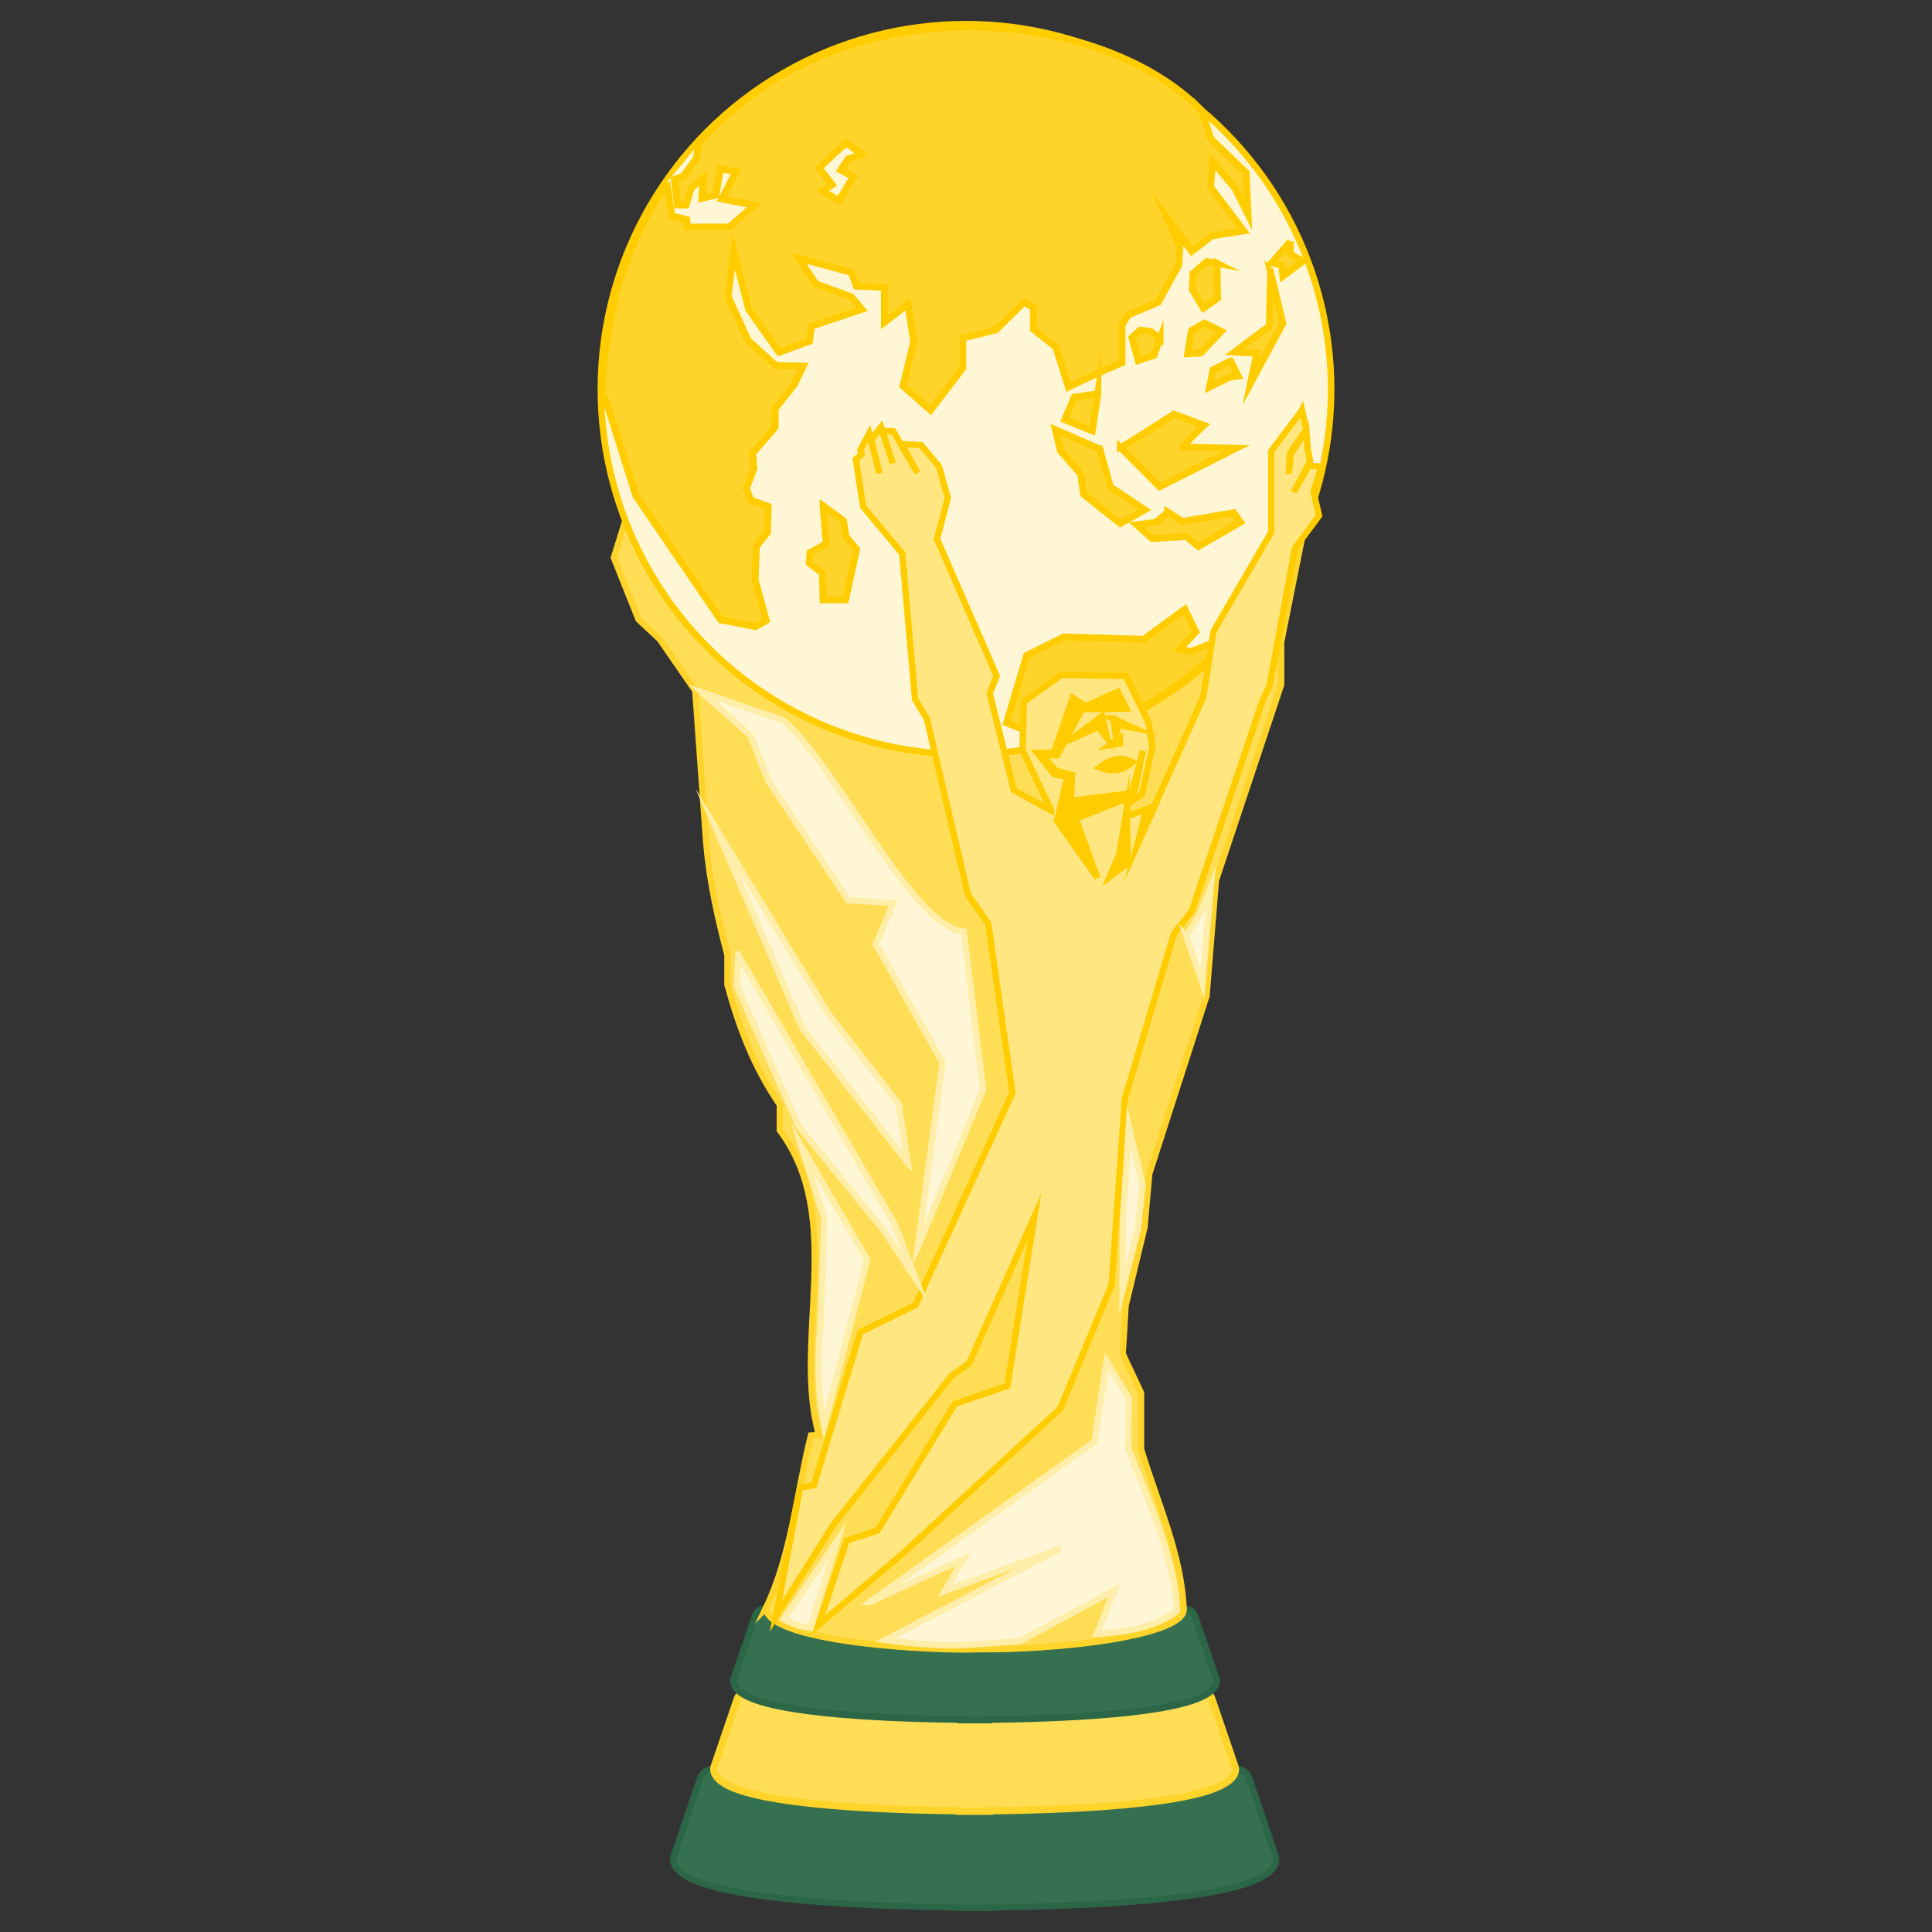 <?xml version="1.0" encoding="UTF-8"?>
<svg id="world_cup" data-name="world cup" xmlns="http://www.w3.org/2000/svg" width="80" height="80" viewBox="0 0 80 80">
  <rect x="0" y="0" width="80" height="80" fill="#333333" stroke="none"/>
  <defs>
    <style>
      .cls-1, .cls-2, .cls-3, .cls-4, .cls-5, .cls-6, .cls-7, .cls-8, .cls-9 {
        stroke-miterlimit: 14.63;
      }

      .cls-1, .cls-2, .cls-10, .cls-7, .cls-8, .cls-11 {
        stroke: #fc0;
      }

      .cls-1, .cls-5, .cls-10 {
        fill: #fff6d5;
      }

      .cls-1, .cls-8 {
        stroke-width: .28px;
      }

      .cls-2 {
        fill: #ffe680;
      }

      .cls-2, .cls-4, .cls-5, .cls-7, .cls-9 {
        stroke-width: .26px;
      }

      .cls-3 {
        stroke-width: .3px;
      }

      .cls-3, .cls-4 {
        fill: #fd5;
        stroke: #ffd42a;
      }

      .cls-5 {
        stroke: #fea;
      }

      .cls-6 {
        stroke-width: .28px;
      }

      .cls-6, .cls-9 {
        fill: #357050;
        stroke: #2b6646;
      }

      .cls-10 {
        stroke-width: .27px;
      }

      .cls-10, .cls-11 {
        stroke-linecap: round;
        stroke-linejoin: round;
      }

      .cls-7 {
        fill: #fc0;
      }

      .cls-8 {
        fill: #ffd42a;
      }

      .cls-11 {
        fill: none;
        stroke-width: .22px;
      }
    </style>
  </defs>
  <g id="layer1">
    <g id="g4578">
      <path id="path3779" class="cls-9" d="M39.71,73.21h0l-10.03.03c-.3,0-.59.03-.72.49l-1.07,3.15c-.09.32.23.64.43.75,1.62,1.11,8.02,1.31,11.33,1.35v.02h1.42v-.02c3.31-.04,9.71-.24,11.33-1.35.21-.12.53-.43.43-.75l-1.07-3.15c-.13-.46-.42-.48-.72-.49l-10.03-.03h-1.31Z"/>
      <path id="path3788" class="cls-3" d="M39.81,69.99h0l-8.68.02c-.26,0-.51.02-.63.42l-.93,2.73c-.08.28.2.55.37.65,1.4.96,6.94,1.14,9.8,1.17v.02h1.23v-.02c2.86-.03,8.4-.21,9.8-1.17.18-.1.46-.37.37-.65l-.93-2.73c-.11-.4-.37-.42-.63-.42l-8.68-.02h-1.13Z"/>
      <path id="path3786" class="cls-6" d="M39.84,66.59h0l-8.02.02c-.24,0-.47.02-.58.39l-.86,2.52c-.07.26.18.51.35.6,1.3.89,6.42,1.05,9.07,1.08v.02h1.14v-.02c2.65-.03,7.77-.19,9.07-1.08.16-.09.42-.34.35-.6l-.86-2.52c-.1-.37-.34-.39-.58-.39l-8.02-.02h-1.05Z"/>
      <ellipse id="path3777" class="cls-11" cx="40.37" cy="66.63" rx="8.65" ry="1.68"/>
      <path id="path3797" class="cls-4" d="M31.71,66.6c1.08-2.25,1.27-4.77,1.87-7.16l.33-.02c-1.1-3.92,1.13-8.96-1.62-12.62v-1.06c-1.08-1.57-1.7-3.25-2.17-4.97v-1.23c-.4-1.51-.74-3.04-.88-4.66l-.45-6.28-1.47-2.13-.88-.82-1.02-2.56.47-1.51h28.16l-1,5.01v1.76l-2.7,8.1-.39,4.79-2.37,7.36-.2,2.23-.78,3.23-.12,2,.76,1.62v2.33c.66,2.18,1.66,4.35,1.76,6.56.21,1.18-5.35,1.76-8.57,1.72-1.25.08-8.64-.22-8.72-1.7h0Z"/>
      <circle id="path3007" class="cls-10" cx="40" cy="16.12" r="15.12"/>
      <path id="path3885" class="cls-8" d="M50.75,26.72l.26-.41-1.7.67-.46-.1.67-.72-.46-.93-1.7,1.24-3.3-.1-1.55.77-.83,2.79,2.06.85c3.65-1.09,5.3-2.58,7.03-4.05h0Z"/>
      <path id="path3799" class="cls-2" d="M53.89,17.02l-1.25,1.66v3.35l-2.39,4.11-.43,2.74-2.72,6.07.39-1.45-.82.3v-.52s.61-.38.61-.38l.44-1.98-.16-1-.94-1.93-2.68-.04-1.55,1.11-.05,2,1.18,2.48s0,0,0,.02l-1.54-.84-1-4.01.29-.72-2.47-5.67.45-1.7-.37-1.31-.74-.88-.8-.04.65,1.19-1-1.72-.45-.02.43,1.35-.49-1.51-.41.53.35,1.39-.43-1.65-.37.69.06.16-.24.22.3,1.96,1.62,1.94.53,6.03.49.82,1.7,7.28.84,1.19,1,7.01-4.01,8.79-2.29,1.12-1.92,6.34-.57.1-1,5.32,2.39-3.8,4.89-6.16.72-.51,2.7-6.07-1.12,7.01-2.17.74-3.21,5.25-1.27.41-1.17,3.5,3.5-2.97,6.51-5.99,2.13-5.13.55-7.71,2.03-6.83.74-.94,2.92-8.69.3-.63,1.05-5.7,1-1.35-.23-.98.33-1.05-.53-.04-.62,1.1.68-1.27-.1-.51-.06-.78-.63.94-.1.86.06-.86.67-.98-.18-.8h0Z"/>
      <path id="path3841" class="cls-7" d="M47.46,33.51l.36-.13-.7,1.55.34-1.42ZM45.38,36.26l-1.61-2.26.43-1.83-.54-.11-.72-.89h.7l.78-2.27.53.34,1.33-.6.36.7-1.84.03-1.03,1.91-.62-.02.55.64.69.19-.05,1.07,2.53-.32.45-1.75-.37,1.86-2.41.95.86,2.35ZM46.66,33.48l.04,2.27-.75.56.39-.91.32-1.92ZM45.53,31.78c.38-.29.79-.5,1.36-.22-.42.38-.88.41-1.36.22ZM46.36,30.57l.02.21-.42.07.4-.29ZM46.1,29.75l.1.68.11-.4.65.12-.87-.4ZM44.39,30.59l1.24-.94.21.9-.36-.45-1.09.49Z"/>
      <path id="path3038" class="cls-5" d="M32.45,67.05c.34.19.71.31,1.11.36l1.11-3.61-2.22,3.25Z"/>
      <path id="path3034" class="cls-5" d="M46.74,46.64l.57,2.41-.19,1.84-.64,2.49.02-2.74.24-4Z"/>
      <path id="path3032" class="cls-5" d="M49.11,38.74l.68,1.98.35-4-.47,1.16-.55.87Z"/>
      <path id="path3016" class="cls-5" d="M36.03,66.34c.17-.09,3.87-1.79,3.87-1.79l-.78,1.33,4.8-1.76-7.26,3.79c2.42.33,3.34.21,5.58.04l3.9-2.1-.72,1.8c1.23-.07,2.41-.26,3.31-.95-.04-2.13-1.33-4.96-2.01-6.73l.02-2.07-.92-1.53-.5,3.33-9.3,6.64Z"/>
      <path id="path3014" class="cls-5" d="M38,51.65l1.03-7.65-2.76-4.9.72-1.71-1.86-.11-3.3-4.93-.75-1.89-2.01-1.79,3.36,1.16c2.22,1.86,5.32,8.56,7.48,8.75l.8,6.53-2.7,6.52Z"/>
      <path id="path3012" class="cls-5" d="M33.2,47.5l.93,2.96-.14,4.25c-.2,1.96-.05,3.38.14,4.3l1.78-6.85-2.71-4.66Z"/>
      <path id="path3010" class="cls-5" d="M30.57,39.54l6.46,11.12.87,2.26-1.32-1.98-3.51-4.31-2.55-5.78.04-1.3Z"/>
      <path id="path3854" class="cls-5" d="M37.58,48.13l-4.35-5.55-3.56-8.24,4.63,7.64,2.91,3.73.38,2.43Z"/>
      <path id="path3857" class="cls-8" d="M49.75,4.57l.4,1.19,1.45,1.39.08,1.73-.54-1.08-.93-1.11-.08,1.06,1.37,1.81-1.32.21-.83.64-1.01-1.37.52,1.16-.05.77-.85,1.55-1.24.52-.26.41v1.57l-1.19.52-1.03.49-.52-1.65-.93-.75v-.9l-.39-.21-1.16,1.14-1.37.34v1.24l-1.34,1.75-1.14-1.01.44-1.83-.23-1.55-.98.75v-1.45l-1.16-.05-.21-.57-2.17-.59.7,1.06,1.47.54.44.52-2.09.7-.08.62-1.26.46-1.26-1.78-.62-2.4-.23,1.86.83,1.83,1.14,1.03,1.14.03-.36.75-.8,1.01v.77l-.93,1.08.05.62-.31.83.18.49.72.26-.03,1.08-.46.57-.05,1.39.46,1.68-.44.26-1.45-.28-3.51-5.14-1.26-4h-.14c.09-5.27,2.08-8.63,4.45-11.08,6.01-6.22,16.33-5.04,20.38-.87h0Z"/>
      <path id="path3859" class="cls-1" d="M35.68,6.38l-.65-.46-1.11,1.03.54.7-.39.26.67.39.59-.98-.52-.28.31-.46.54-.18Z"/>
      <path id="path3861" class="cls-1" d="M28.93,5.97l-.1.59-.52.72-.39.15.13,1.06h.36l.21-.7.49-.41-.05.83.59-.13.18-1.08.65.1-.59,1.14,1.34.26-1.03.9h-1.73l-.03-.31-.62-.15-.21-1.39"/>
      <path id="path3863" class="cls-8" d="M34.08,20.94l.85.62.1.65.44.54-.46,2.09h-.93l-.03-1.11-.54-.41.03-.44.67-.36-.13-1.57Z"/>
      <path id="path3865" class="cls-8" d="M50.39,10.9l.03,1.45-.59.41-.46-.77.03-.67.57-.49.44.08Z"/>
      <path id="path3867" class="cls-8" d="M49.33,13.69l.54-.31.7.34-.85.9-.54.03.15-.96Z"/>
      <path id="path3869" class="cls-8" d="M48.04,14.02l-.26.7-.65.21-.26-.95.34-.31.44.05.39.31Z"/>
      <path id="path3871" class="cls-8" d="M45.46,16.29l-.23,1.55-1.14-.46.39-.93.98-.15Z"/>
      <path id="path3873" class="cls-8" d="M46.39,18.54c.1-.03,2.22-1.39,2.22-1.39l1.24.46s-.95.9-.85.9,2.19.05,2.19.05l-3.17,1.6-1.63-1.63Z"/>
      <path id="path3875" class="cls-8" d="M45.53,18.59l-1.83-.8.21.88.83.95.13.85,1.52,1.21,1.01-.57-1.42-.95-.44-1.57Z"/>
      <path id="path3877" class="cls-8" d="M48.35,21.22l-.49.41-.8.1.65.57,1.42-.08.49.41,1.75-1.01-.28-.39-2.12.36-.62-.39Z"/>
      <path id="path3879" class="cls-8" d="M52.61,11.23l-.05,2.27-1.45,1.08.93.05-.26,1.24,1.34-2.48-.52-2.17Z"/>
      <path id="path3881" class="cls-8" d="M53.43,10l-.77.88.41.1.05.46.83-.62-.52-.31v-.52Z"/>
      <path id="path3883" class="cls-8" d="M50.95,14.95l-.72.36-.15.72.83-.41.36-.05-.31-.62Z"/>
    </g>
  </g>
</svg>